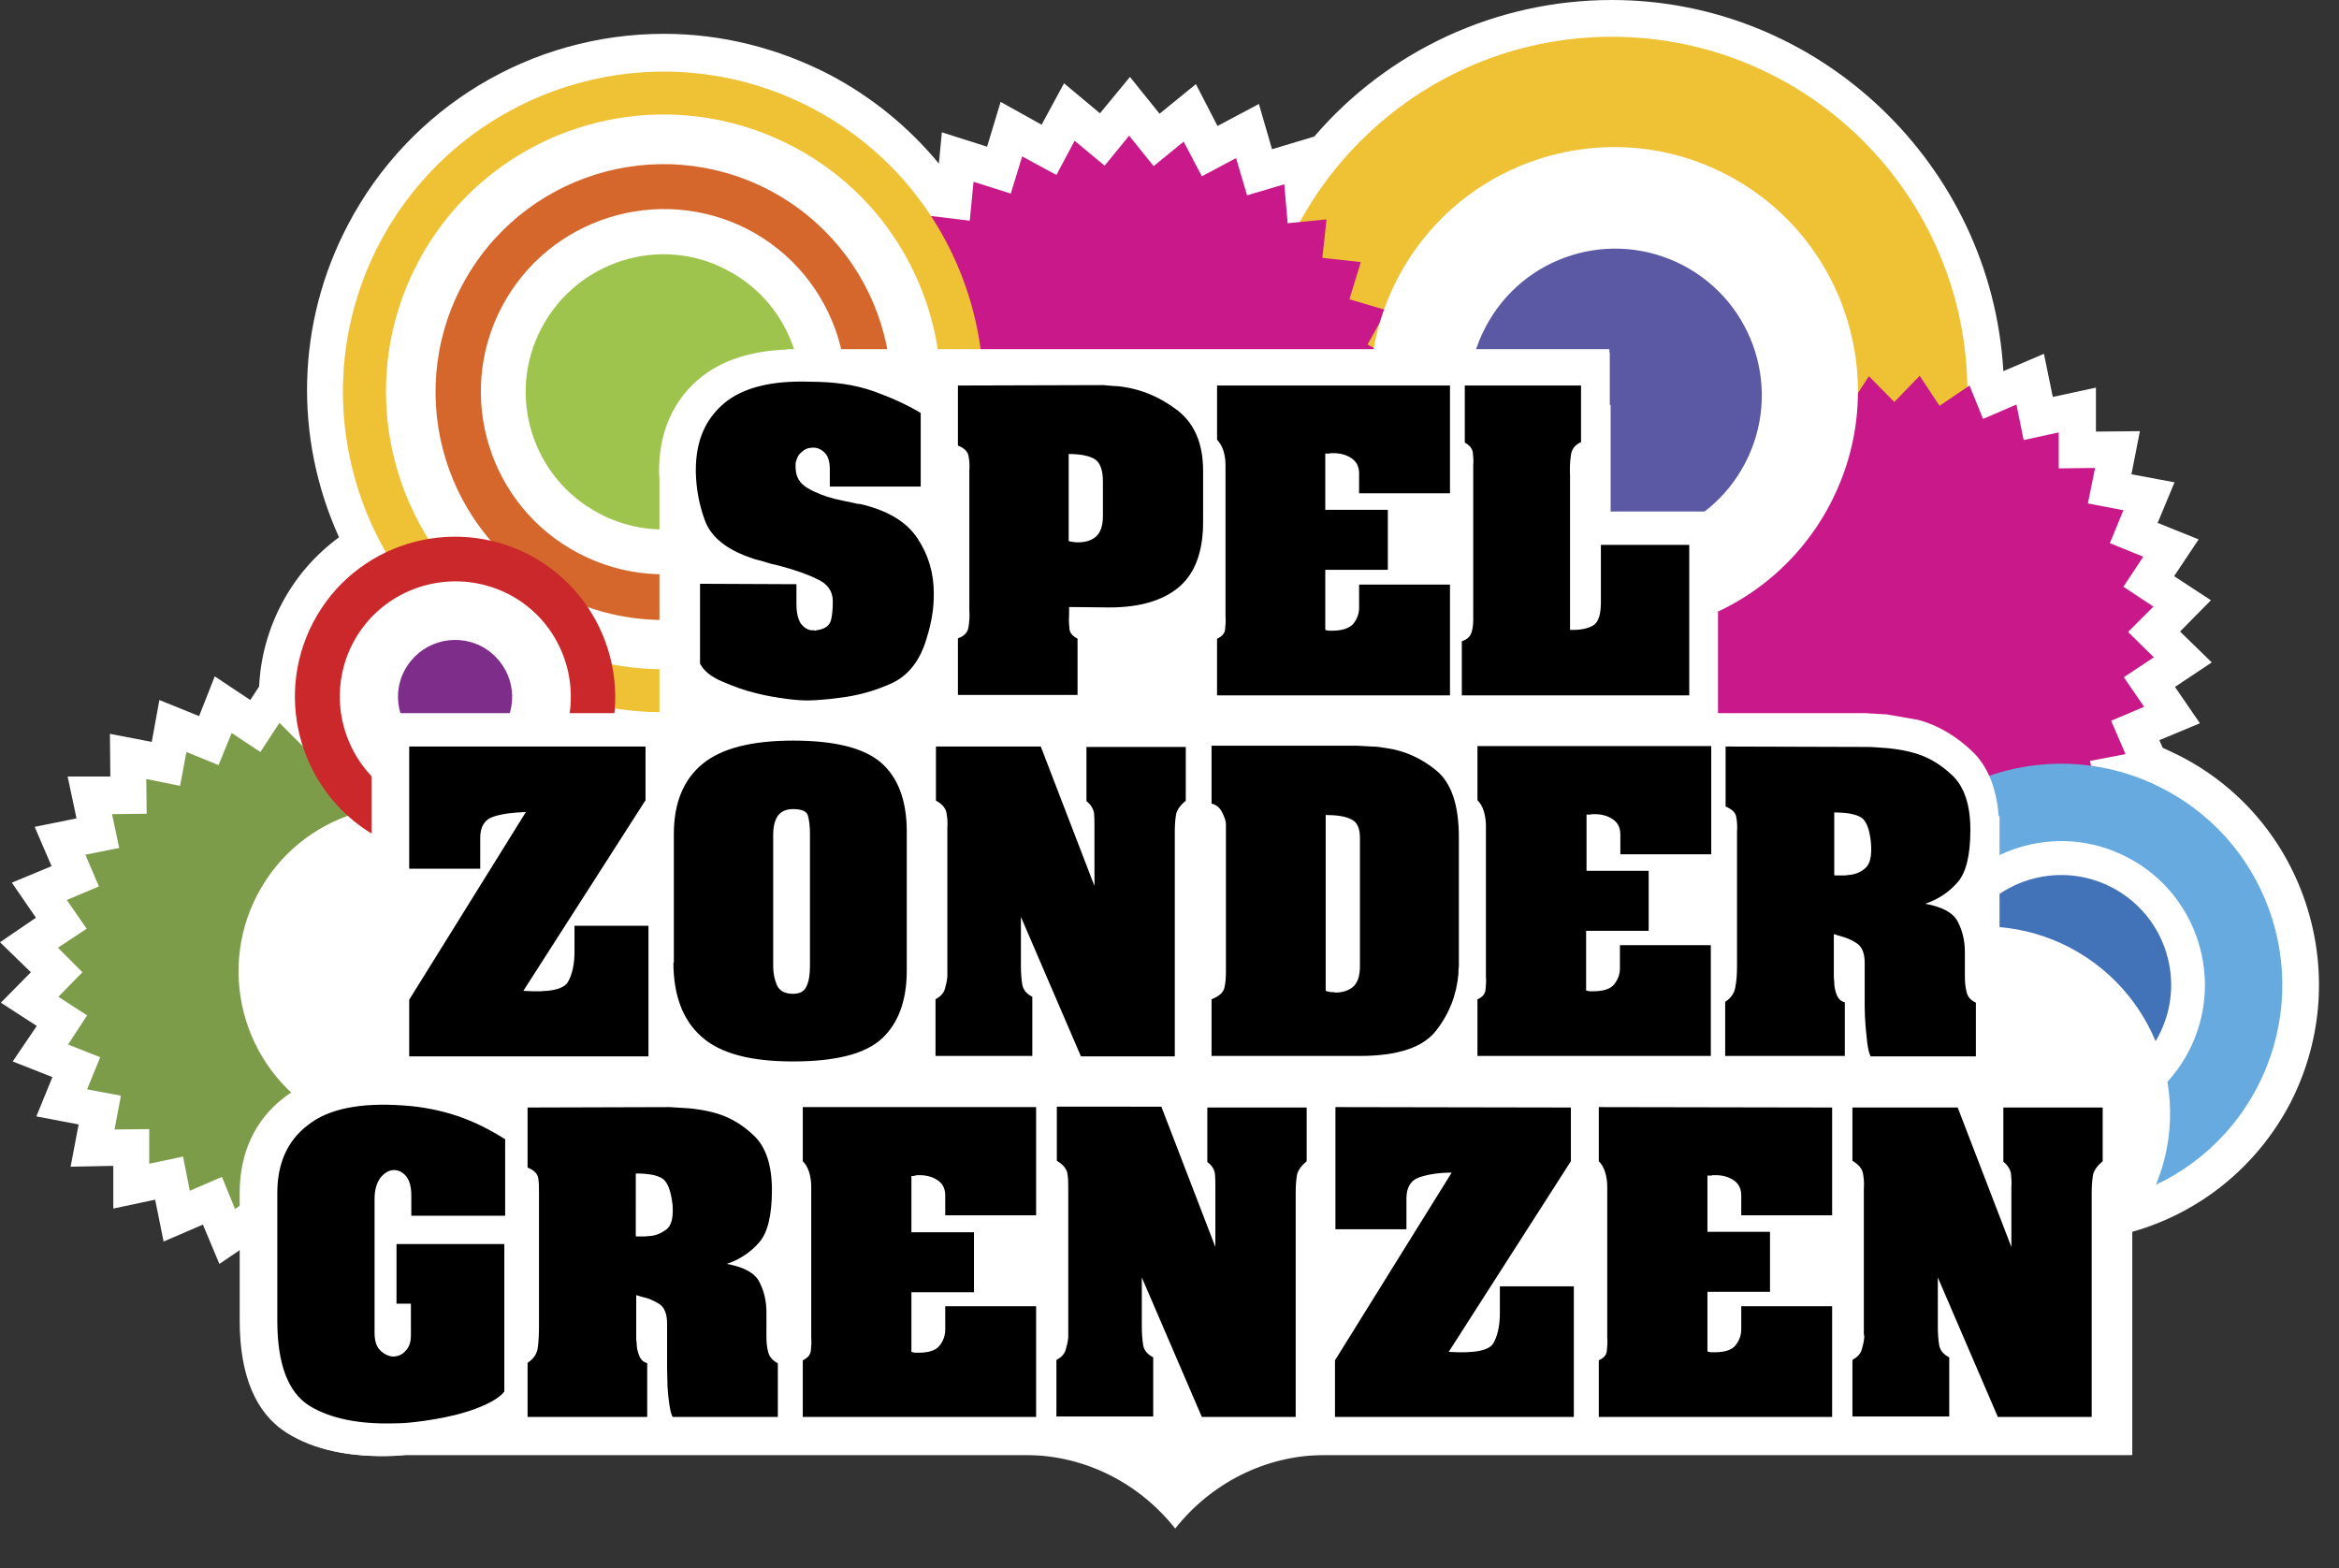 <?xml version="1.0" encoding="utf-8"?>
<!-- Generator: Adobe Illustrator 19.0.0, SVG Export Plug-In . SVG Version: 6.00 Build 0)  -->
<svg version="1.1" id="Laag_1" xmlns="http://www.w3.org/2000/svg" xmlns:xlink="http://www.w3.org/1999/xlink" x="0px" y="0px"
	 viewBox="0 0 553.3 371" style="enable-background:new 0 0 553.3 371;" xml:space="preserve">
<rect x="0" y="0" width="553.3" height="371" fill="#333333" stroke="none"/>
<style type="text/css">
	.st0{fill:#FFFFFF;}
	.st1{fill:#EFC134;}
	.st2{fill-rule:evenodd;clip-rule:evenodd;fill:#C81889;}
	.st3{fill-rule:evenodd;clip-rule:evenodd;fill:#FFFFFF;}
	.st4{fill-rule:evenodd;clip-rule:evenodd;fill:#5B59A3;}
	.st5{fill-rule:evenodd;clip-rule:evenodd;fill:#66AAE0;}
	.st6{fill-rule:evenodd;clip-rule:evenodd;fill:#4272B7;}
	.st7{fill-rule:evenodd;clip-rule:evenodd;fill:#7D9C49;}
	.st8{fill-rule:evenodd;clip-rule:evenodd;fill:#EFC134;}
	.st9{fill-rule:evenodd;clip-rule:evenodd;fill:#D5672D;}
	.st10{fill-rule:evenodd;clip-rule:evenodd;fill:#9FC44E;}
	.st11{fill-rule:evenodd;clip-rule:evenodd;fill:#CB282B;}
	.st12{fill-rule:evenodd;clip-rule:evenodd;fill:#7E2E8A;}
</style>
<g>
	<path class="st0" d="M545.8,214.8c-4.8-15.5-15.4-28.3-29.8-35.8c-1.4-0.7-2.9-1.4-4.4-2.1l-0.8-1.8l9.6-4l-5.9-8.6l8.7-5.8
		l-7.5-7.3l7.3-7.4l-8.7-5.7l5.8-8.7l-9.7-3.9l4-9.6l-10.2-1.9l2-10.2l-10.4,0.1l0-10.4l-10.2,2.2l-2.1-10.2l-9.6,4.1
		C471.1,39,430.4,0,381.3,0c-27.4,0-53,12-70.4,32.3l-10,3l-3.1-10.7l-9.8,5.2l-5.1-9.9l-8.6,7l-7-8.7l-7.1,8.6l-8.5-7.1l-5.3,9.8
		l-9.7-5.4l-3.2,10.6l-10.7-3.4l-0.7,7.4c-7.1-8.6-15.9-15.8-25.8-21c-12.1-6.3-25.6-9.7-39.2-9.7c-31.5,0-60.2,17.3-74.8,45.2
		c-12.2,23.2-12.8,50.3-2.1,73.9c-5.7,4.2-10.3,9.5-13.6,15.8c-3.2,6.1-5,12.8-5.3,19.5l-2.1,3.2l-8.4-5.6l-3.7,9.4l-9.4-3.8
		l-1.8,9.9l-9.9-1.9l0.1,10.1l-10.1,0l2.1,9.9l-9.9,2l4,9.3l-9.4,3.9l5.7,8.3L0,222.9l7.3,7.1l-7.1,7.2l8.5,5.5L3,251.1l9.4,3.7
		l-3.8,9.3l10,1.9l-1.9,10l10.1-0.2l0,10.1l9.9-2.1l2,9.9l9.3-4l3.9,9.3l5-3.4v16.8c0,13,3.8,21.9,11.2,26.6
		c6.4,4,14.9,5.8,25.2,5.4v0c0,0,1.4-0.1,2.8-0.2h146.4c14.4,0,27.2,6.9,35.5,17.4c8.3-10.5,21.1-17.4,35.5-17.4h0h190.9v-52.8
		c15.9-4.5,29.4-15.3,37.3-30.3C549.1,246.8,550.6,230.3,545.8,214.8"/>
	<path class="st1" d="M465.4,92.8c0,46.5-37.7,84.1-84.1,84.1c-46.5,0-84.1-37.7-84.1-84.1c0-46.4,37.7-84.1,84.1-84.1
		C427.7,8.7,465.4,46.4,465.4,92.8"/>
	<polygon class="st2" points="220.2,51.1 221.1,60.3 211.9,61.1 214.6,69.9 205.7,72.5 210,80.6 201.9,84.9 207.7,92 200.5,97.8 
		207.6,103.6 201.7,110.7 209.8,115.1 205.3,123.1 214.1,125.8 211.3,134.6 220.5,135.5 219.5,144.7 228.7,143.8 229.5,153 
		238.3,150.4 240.9,159.2 249,154.9 253.2,163.1 260.4,157.2 266.1,164.5 272,157.3 279.1,163.3 283.4,155.2 291.5,159.6 
		294.2,150.8 303,153.6 303.9,144.4 313.1,145.4 312.2,136.3 321.4,135.5 318.7,126.6 327.6,124.1 323.2,115.9 331.4,111.7 
		325.6,104.5 332.8,98.8 325.7,92.9 331.6,85.9 323.5,81.5 328,73.4 319.2,70.8 321.9,62 312.8,61 313.8,51.9 304.6,52.8 
		303.8,43.6 295,46.2 292.4,37.4 284.3,41.7 280,33.5 272.9,39.3 267.1,32.1 261.3,39.2 254.2,33.3 249.9,41.4 241.8,37 239.1,45.8 
		230.3,43 229.4,52.2 	"/>
	<polygon class="st2" points="394.3,121.5 397.7,129.3 389.8,132.6 394.7,139.6 387.6,144.4 393.7,150.3 387.7,156.4 394.8,161 
		390.1,168.1 398,171.3 394.8,179.2 403.2,180.8 401.5,189.1 410.1,189 410.1,197.5 418.4,195.8 420.1,204.1 427.9,200.8 
		431.2,208.6 438.3,203.8 443,210.9 449,204.8 455,210.8 459.7,203.6 466.8,208.4 469.9,200.4 477.8,203.7 479.4,195.3 487.7,196.9 
		487.6,188.4 496.2,188.4 494.4,180 502.8,178.4 499.4,170.5 507.2,167.2 502.4,160.2 509.5,155.5 503.4,149.5 509.4,143.5 
		502.3,138.8 507,131.7 499.1,128.5 502.3,120.7 493.9,119.1 495.6,110.7 487,110.8 487,102.3 478.7,104.1 477,95.7 469.1,99.1 
		465.9,91.2 458.8,96 454.1,88.9 448.1,95.1 442.1,89 437.4,96.2 430.3,91.5 427.2,99.4 419.3,96.1 417.7,104.5 409.4,102.9 
		409.5,111.4 400.9,111.4 402.7,119.8 	"/>
	<path class="st3" d="M330.7,65.7c-14.8,28.2-3.9,63.1,24.3,77.9c28.2,14.8,63.1,3.9,77.9-24.3c14.8-28.2,3.9-63.1-24.3-77.9
		C380.4,26.6,345.5,37.5,330.7,65.7"/>
	<path class="st4" d="M351.4,77.4c-8.9,16.9-2.3,37.9,14.6,46.8c16.9,8.9,37.9,2.4,46.8-14.6c8.9-17,2.3-37.9-14.6-46.8
		C381.2,53.9,360.3,60.4,351.4,77.4"/>
	<path class="st5" d="M441.3,208.7c-13.4,25.6-3.6,57.2,22,70.6c25.6,13.4,57.2,3.6,70.6-22c13.4-25.6,3.6-57.2-22-70.6
		C486.3,173.2,454.7,183.1,441.3,208.7"/>
	<path class="st3" d="M457.5,217.2c-8.7,16.6-2.3,37.2,14.3,45.9c16.6,8.7,37.2,2.3,45.9-14.3c8.7-16.6,2.3-37.2-14.3-45.9
		C486.8,194.1,466.2,200.6,457.5,217.2"/>
	<path class="st6" d="M464.6,220.9c-6.7,12.7-1.8,28.4,10.9,35.1c12.7,6.7,28.4,1.8,35.1-10.9c6.7-12.7,1.8-28.4-10.9-35.1
		C487,203.3,471.2,208.2,464.6,220.9"/>
	<polygon class="st7" points="20.2,202.2 23.4,209.7 15.8,212.9 20.5,219.7 13.7,224.2 19.5,230 13.8,235.8 20.6,240.2 16.1,247.1 
		23.7,250.1 20.6,257.7 28.6,259.2 27.1,267.2 35.3,267.1 35.3,275.3 43.3,273.6 44.9,281.7 52.5,278.4 55.6,286 62.4,281.4 
		67,288.2 72.7,282.3 78.5,288.1 83,281.2 89.8,285.7 92.8,278.1 100.4,281.2 101.9,273.2 110,274.8 109.9,266.6 118.1,266.5 
		116.4,258.5 124.4,256.9 121.2,249.4 128.7,246.2 124.1,239.4 130.9,234.9 125,229.2 130.8,223.3 123.9,218.9 128.5,212 120.9,209 
		124,201.4 115.9,199.9 117.5,191.9 109.3,192 109.3,183.8 101.3,185.5 99.6,177.4 92.1,180.7 88.9,173.1 82.2,177.7 77.6,171 
		71.9,176.8 66.1,171 61.6,177.9 54.8,173.4 51.7,181 44.1,177.9 42.6,185.9 34.6,184.3 34.7,192.5 26.5,192.6 28.2,200.6 	"/>
	<path class="st8" d="M89.8,57.5c-19.4,37-5.2,82.9,31.9,102.3c37.1,19.4,82.9,5.2,102.3-31.9c19.4-37.1,5.1-82.9-31.9-102.3
		C155.1,6.2,109.3,20.5,89.8,57.5"/>
	<path class="st3" d="M98.8,62.2C82,94.3,94.4,134,126.5,150.8c32.1,16.8,71.8,4.5,88.6-27.6c16.8-32.1,4.5-71.8-27.6-88.6
		C155.3,17.8,115.7,30.1,98.8,62.2"/>
	<path class="st9" d="M109.2,67.7c-13.8,26.4-3.7,58.9,22.7,72.8c26.4,13.8,59,3.7,72.8-22.7c13.8-26.4,3.7-58.9-22.7-72.8
		C155.6,31.2,123.1,41.3,109.2,67.7"/>
	<path class="st3" d="M118.7,72.6c-11.1,21.1-2.9,47.3,18.2,58.3c21.1,11.1,47.3,2.9,58.3-18.2c11.1-21.1,3-47.3-18.2-58.4
		C155.9,43.4,129.8,51.5,118.7,72.6"/>
	<path class="st10" d="M128.1,77.6c-8.4,15.9-2.2,35.6,13.7,43.9c15.9,8.4,35.6,2.2,43.9-13.7c8.4-15.9,2.2-35.6-13.7-43.9
		C156.2,55.5,136.5,61.7,128.1,77.6"/>
	<path class="st3" d="M60.9,211.6c-10,19.1-2.7,42.8,16.5,52.9c19.1,10,42.8,2.7,52.9-16.5c10.1-19.1,2.7-42.8-16.5-52.8
		C94.7,185.1,71,192.4,60.9,211.6"/>
	<path class="st3" d="M430.1,242.8c-11.4,21.6-3,48.3,18.6,59.7c21.6,11.3,48.3,3,59.6-18.6c11.3-21.6,3-48.3-18.6-59.7
		C468.1,212.9,441.4,221.2,430.1,242.8"/>
	<path class="st11" d="M74.1,147.2c-9.7,18.5-2.6,41.4,15.9,51.2c18.5,9.7,41.4,2.6,51.2-15.9c9.7-18.5,2.6-41.4-15.9-51.2
		C106.7,121.6,83.8,128.7,74.1,147.2"/>
	<path class="st3" d="M83.5,152.1c-7,13.4-1.8,29.9,11.5,36.9c13.3,7,29.9,1.9,36.9-11.5c7-13.3,1.9-29.9-11.5-36.9
		C107,133.7,90.5,138.8,83.5,152.1"/>
	<path class="st12" d="M95.7,158.6c-3.5,6.6-0.9,14.7,5.7,18.2c6.6,3.5,14.7,0.9,18.2-5.7c3.5-6.6,0.9-14.7-5.7-18.2
		C107.3,149.5,99.2,152,95.7,158.6"/>
	<path class="st0" d="M473,254.1v-57.8c0-0.1,0-0.1,0-0.2c0,0,0-0.1,0-0.1v-2.9h-0.2c-0.5-6.5-2.5-11.8-6.3-15.4
		c-3.8-3.6-8-6.1-12.7-7.4l-7.5-1.3c0,0-5.1-0.3-5.1-0.3l-29.6,0l-5.2,0l0-47.7c0,0-18.3,0-25.4,0V95.8h-0.2V83.4l-0.1,0l0-0.8
		H186.1v0.1c-8.6,0.3-15.6,2.6-20.7,6.9c-6.2,5.2-9.5,12.7-9.5,21.8l0,0.5c0,0.5,0.1,1,0.1,1.5l0,55.3H87.9v44.6c0,0,0,0,0.1,0
		l0,20.7c-0.1,0.1-0.1,0.2-0.1,0.2l0,19.2c-8.8,0.3-15.7,2.3-20.9,6.4c-6.7,5.2-10.3,13-10.3,22.3l0,30.3c0,13,3.8,22,11.2,26.6
		c6.4,4,14.9,5.8,25.2,5.4v0c0,0,1.4-0.1,2.8-0.2h408.3v-90.2H473z"/>
	<path d="M188.4,138.2v4.7c0,2.1,0.4,3.7,1.1,4.7c0.8,1,1.8,1.6,3,1.5c0.2,0.1,0.5,0.1,0.6,0c0.2,0,0.4-0.1,0.6-0.1
		c1.6-0.3,2.6-1.1,2.9-2.4c0.3-1.2,0.4-2.7,0.4-4.4c0-2.3-1.2-4.1-3.7-5.2c-2.4-1.2-5.1-2.1-8-2.9c-0.6-0.2-1.2-0.3-1.9-0.5
		c-0.6-0.1-1.3-0.3-1.9-0.5c-1-0.3-2-0.6-2.9-0.8c-0.9-0.3-1.7-0.6-2.5-0.9c-5-2-8.1-4.8-9.4-8.4c-1.3-3.6-2-7.3-2.1-11.3
		c0-0.1,0-0.2,0-0.3c0-0.1,0-0.2,0-0.2c0-6.8,2.2-12,6.7-15.8c4.4-3.7,11.2-5.4,20.2-5.1c5.8,0,10.7,0.7,15,2.2
		c4.2,1.5,8,3.2,11.3,5.2v17.4h-21.5v-4c0-1.9-0.4-3.2-1.2-4c-0.8-0.8-1.7-1.2-2.7-1.2c-0.1,0-0.1,0-0.1,0c0,0-0.1,0-0.1,0
		c-0.9,0-1.8,0.3-2.5,1c-0.8,0.6-1.2,1.4-1.4,2.3c-0.1,0.2-0.1,0.4-0.1,0.6c0,0.2,0,0.4,0,0.7c0,2.3,1,3.9,2.9,5
		c1.9,1.1,4,1.9,6.3,2.5c0.9,0.2,1.8,0.4,2.7,0.6c0.9,0.2,1.7,0.3,2.4,0.5c0.2,0.1,0.4,0.1,0.7,0.1c0.2,0,0.4,0.1,0.6,0.1
		c6.2,1.5,10.6,4.1,13.2,8c2.6,3.9,3.9,8.2,3.9,13.1c0,1.7-0.1,3.4-0.4,5.2c-0.3,1.8-0.7,3.5-1.3,5.4c-1.5,5.2-4.3,8.8-8.2,10.6
		c-3.9,1.8-8.2,3-12.6,3.5c-1.3,0.2-2.5,0.3-3.7,0.4c-1.2,0.1-2.4,0.2-3.6,0.2c-1.3,0-3-0.1-5.2-0.4c-2.3-0.3-4.6-0.7-7-1.3
		c-2.9-0.7-5.6-1.7-8.1-2.8c-2.6-1.1-4.3-2.5-5.2-4.2v-18.9L188.4,138.2z"/>
	<path d="M252.8,107.4c3,0,5.1,0.5,6.3,1.3c1.2,0.9,1.8,2.6,1.8,5.2v8.2c0,2.3-0.6,3.9-1.6,4.8c-1.1,1-2.6,1.4-4.4,1.4
		c-0.3,0-0.6,0-1-0.1c-0.3,0-0.7-0.1-1.1-0.2L252.8,107.4L252.8,107.4z M226.6,91.2l0,14.2c1.5,0.6,2.3,1.4,2.5,2.4
		c0.2,1,0.3,2.2,0.2,3.6c0,0.2,0,0.5,0,0.7c0,0.3,0,0.5,0,0.7V143c0,0.1,0,0.1,0,0.2c0,0.1,0,0.1,0,0.2c0,0.2,0,0.3,0,0.5
		s0,0.3,0,0.5c0.1,1.4,0,2.7-0.2,4c-0.2,1.2-1,2.1-2.5,2.6v13.4l28.3,0l0-13.3c-1.1-0.6-1.8-1.3-1.9-2.2c-0.1-0.9-0.2-2.1-0.1-3.5
		c0-0.2,0-0.5,0-0.8c0-0.3,0-0.6,0-1l9.5,0.1c7.4,0,12.9-1.7,16.7-5c3.7-3.3,5.5-8.4,5.5-15.2v-12.1c0-6.4-2-11.1-5.9-14.2
		c-4-3.1-8.3-5-13.1-5.7c-0.7-0.1-1.5-0.2-2.3-0.2c-0.8-0.1-1.5-0.1-2.3-0.2L226.6,91.2z"/>
	<path d="M343,91.2l0,25.5h-21.5l0-4.7c0-1.6-0.6-2.8-1.8-3.6c-1.2-0.8-2.6-1.2-4.3-1.2c-0.2,0-0.3,0-0.5,0c-0.2,0-0.3,0-0.4,0.1
		c-0.2,0-0.3,0-0.5,0c-0.2,0-0.3,0-0.5,0v13.3h14.8l0,14.2l-14.8,0V149c0.3,0.1,0.6,0.2,0.9,0.2c0.3,0,0.6,0,0.8,0
		c2.3,0,4-0.6,4.9-1.6c0.9-1.1,1.4-2.4,1.4-3.8l0-5.5l21.5,0v26.2l-55.1,0v-13.4c1.1-0.5,1.8-1.2,1.9-2.2c0.1-1,0.2-2,0.1-3.1
		c0-0.2,0-0.3,0-0.5c0-0.1,0-0.3,0-0.5c0-0.1,0-0.1,0-0.2c0-0.1,0-0.2,0-0.2l0-34.4c0-1.3-0.2-2.4-0.5-3.4c-0.3-1-0.9-1.9-1.5-2.6
		l0-12.8H343z"/>
	<path d="M374,91.2l0,13.4c-1.4,0.6-2.2,1.6-2.4,3.1c-0.2,1.4-0.3,3-0.2,4.7c0,0.3,0,0.6,0,0.8c0,0.3,0,0.6,0,0.9V149
		c2.3,0.1,4.2-0.3,5.4-1c1.3-0.7,1.9-2.6,1.9-5.6v-13.5h20.9v35.6h-53.8l0-12.8c1.2-0.4,2-1.1,2.3-2.1c0.3-1,0.4-1.9,0.4-3
		c0-0.2,0-0.3,0-0.5c0-0.2,0-0.3,0-0.5c0-0.2,0-0.4,0-0.6c0-0.2,0-0.4,0-0.6v-33c0-0.2,0-0.4,0-0.6c0-0.2,0-0.5,0-0.7
		c0.1-1.1,0-2.1-0.1-3.1c-0.2-1-0.8-1.7-1.9-2.3l0-13.5H374z"/>
	<path d="M152.7,176.6l0,12.7l-28.9,45.1c6.1,0.4,9.6-0.3,10.6-2.2c1-1.8,1.5-4.2,1.5-7c0-0.1,0-0.2,0-0.4c0-0.1,0-0.3,0-0.5V219
		l17.5,0v30.9H96.8l0-13.4l27.6-44.4c-3,0.1-5.6,0.4-7.7,1.1c-2.1,0.7-3.1,2.4-3.1,5l0,7.3l-16.8,0l0-28.9H152.7z"/>
	<path d="M191.6,228.4c0,2-0.2,3.6-0.8,4.9c-0.5,1.2-1.6,1.8-3.2,1.8c-1.9,0-3.2-0.7-3.8-2c-0.6-1.4-0.9-2.9-0.9-4.5
		c0,0,0-0.1,0-0.1c0,0,0-0.1,0-0.2v-30.8c0-2,0.4-3.5,1.1-4.5c0.7-1,1.9-1.6,3.6-1.6c2,0,3.2,0.5,3.5,1.5c0.3,1,0.5,2.5,0.5,4.4
		V228.4L191.6,228.4z M159.3,227.7c0,7.7,2.2,13.6,6.6,17.5c4.4,4,11.6,5.9,21.7,5.9c10.1,0,17.1-1.8,21-5.4c3.9-3.6,5.9-9,5.9-16.1
		l0-32.9c0-7.4-2.1-12.8-6.1-16.3c-4.1-3.5-11-5.2-20.8-5.2c-9.7,0-16.9,1.8-21.4,5.5c-4.5,3.7-6.8,9.2-6.8,16.6V227.7L159.3,227.7z
		"/>
	<path d="M246.2,176.6l12.7,33v-12.8c0-0.2,0-0.4,0-0.6c0-0.2,0-0.4,0-0.7c0-1.2,0-2.2-0.1-3.2c-0.2-1-0.8-2-1.8-2.8v-12.8h23.5
		l0,12.7c-1.3,1.1-2.1,2.2-2.3,3.3c-0.2,1.1-0.3,2.5-0.3,4.2v53h-22.2l-14.2-33v11.4c0,1.7,0.1,3.2,0.3,4.5c0.2,1.3,1,2.3,2.4,3v14
		l-22.9,0l0-13.4c1.1-0.6,1.9-1.4,2.2-2.4c0.3-1,0.5-1.9,0.6-2.9c0-0.3,0-0.5,0-0.8c0-0.3,0-0.5,0-0.7s0-0.5,0-0.6
		c0-0.2,0-0.4,0-0.6l0-31c0-0.2,0-0.4,0-0.7c0-0.2,0-0.5,0-0.7c0.1-1.4,0-2.6-0.2-3.7c-0.2-1.1-1-2.1-2.5-2.9v-12.8L246.2,176.6z"/>
	<path d="M313.5,192.8c2.7,0,4.7,0.3,6.1,1c1.4,0.6,2.1,2.1,2.1,4.4v30.3c0,2.5-0.6,4.1-1.7,5c-1.1,0.9-2.5,1.3-4.1,1.3
		c-0.1,0-0.3,0-0.4-0.1c-0.2,0-0.3,0-0.4,0c-0.2,0-0.5,0-0.7-0.1c-0.2,0-0.5-0.1-0.8-0.2V192.8L313.5,192.8z M286.6,176.6l0,13.5
		c0.9,0.2,1.6,0.7,2.1,1.4c0.5,0.7,0.8,1.5,1.1,2.3c0.1,0.4,0.2,0.8,0.2,1.2c0,0.4,0,0.8,0,1v33.7c0,1.7-0.1,3-0.4,4.1
		c-0.3,1.1-1.3,1.9-3,2.6v13.4h35c9,0,15.1-2,18.2-6.1c3.1-4,4.8-8.5,5.2-13.4c0-0.6,0-1.1,0.1-1.7c0-0.5,0-1.1,0-1.8l0-28.8
		c0-7.6-1.8-12.8-5.3-15.7c-3.5-2.9-7.5-4.7-11.7-5.3c-1.2-0.2-2.4-0.4-3.6-0.4c-1.2-0.1-2.4-0.1-3.5-0.2H286.6z"/>
	<path d="M404.8,176.6v25.5h-21.5v-4.7c0-1.6-0.6-2.8-1.8-3.6c-1.2-0.8-2.6-1.2-4.3-1.2c-0.2,0-0.4,0-0.5,0c-0.2,0-0.3,0-0.4,0.1
		c-0.2,0-0.3,0-0.5,0c-0.2,0-0.3,0-0.5,0l0,13.3H390l0,14.2h-14.8l0,14.1c0.3,0.1,0.6,0.2,0.9,0.2c0.3,0,0.6,0,0.8,0
		c2.3,0,4-0.5,4.9-1.6c0.9-1.1,1.4-2.4,1.4-3.8v-5.5h21.5v26.2l-55.2,0v-13.4c1.2-0.5,1.8-1.3,1.9-2.2c0.1-1,0.2-2,0.1-3.1
		c0-0.2,0-0.3,0-0.5c0-0.1,0-0.3,0-0.5c0-0.1,0-0.1,0-0.2c0-0.1,0-0.2,0-0.2v-34.4c0-1.2-0.2-2.4-0.5-3.4c-0.3-1-0.8-1.9-1.5-2.6
		v-12.8H404.8z"/>
	<path d="M433.9,192.2c3,0,5.1,0.4,6.4,1.2c1.2,0.8,2,2.8,2.3,6.2c0.2,2.9-0.2,4.8-1.4,5.8c-1.1,1-2.5,1.5-4,1.6
		c-0.5,0.1-0.9,0.1-1.3,0.1c-0.4,0-0.8,0-1.2,0c-0.1,0-0.2,0-0.4,0c-0.2,0-0.3,0-0.4-0.1V192.2L433.9,192.2z M408.2,176.6l0,14.2
		c1.5,0.6,2.3,1.4,2.5,2.4c0.2,1,0.3,2.2,0.2,3.6c0,0.2,0,0.4,0,0.7c0,0.3,0,0.5,0,0.6v30.3c0,2-0.1,3.7-0.4,5.1
		c-0.2,1.4-1,2.6-2.4,3.5v12.8l28.3,0l0-12.7c-0.9-0.2-1.5-0.8-1.9-1.7c-0.4-1-0.6-2-0.6-3c0-0.4-0.1-0.9-0.1-1.3c0-0.4,0-0.9,0-1.3
		V221c0.2,0,0.5,0.1,0.7,0.2c0.2,0.1,0.5,0.1,0.7,0.2c1.5,0.4,2.8,0.9,4.1,1.8c1.2,0.8,1.8,2.4,1.8,4.6v6.8c0,0.9,0,2.1,0,3.6
		c0,1.5,0.1,3,0.2,4.5c0.1,1.4,0.3,2.7,0.4,4c0.2,1.3,0.4,2.4,0.8,3.2l24.9,0l0-12.7c-1.3-0.6-2-1.5-2.2-2.6
		c-0.3-1.1-0.4-2.3-0.4-3.6c0-0.1,0-0.1,0-0.2c0-0.1,0-0.2,0-0.3v-5.3c0-2.7-0.6-5.1-1.7-7.2c-1.1-2.1-3.7-3.5-7.7-4.2
		c3-1,5.6-2.7,7.6-5c2.1-2.3,3.1-6.5,3.1-12.5c0-5.8-1.4-10.1-4.2-12.8c-2.8-2.7-5.9-4.5-9.2-5.4c-2.1-0.6-4.1-0.9-6-1.1
		c-1.9-0.1-3.5-0.3-4.8-0.3L408.2,176.6z"/>
	<path d="M65.6,312.4v-30.2c0-7,2.4-12.4,7.3-16.1c4.8-3.8,12.3-5.3,22.4-4.6c4.7,0.3,9,1.2,12.9,2.5c3.9,1.3,7.6,3.2,11.3,5.5
		l0,18.1H97.3l0-4.7c0-2.1-0.4-3.6-1.2-4.6c-0.8-1-1.8-1.5-2.9-1.5c-0.1,0-0.1,0-0.1,0c0,0-0.1,0-0.1,0c-1.1,0.1-2.1,0.7-3,1.8
		c-0.9,1.2-1.4,2.9-1.4,5.1v31.5c0,1.9,0.4,3.3,1.3,4.2c0.9,0.9,1.9,1.4,2.9,1.5c0.1,0,0.1,0,0.1,0c0,0,0.1,0,0.1,0
		c1.1,0,2.1-0.4,2.9-1.3c0.9-0.9,1.3-2.1,1.3-3.7v-7.5h-3.4l0-14.1l25.5,0v34.9c-1.1,1.4-3.3,2.7-6.4,3.9c-3.1,1.2-6.4,2-9.9,2.6
		c-1.6,0.3-3.2,0.5-4.8,0.7c-1.6,0.2-3,0.3-4.4,0.3c-8.8,0.3-15.7-1.1-20.7-4.2C68.1,329.3,65.6,322.6,65.6,312.4L65.6,312.4z"/>
	<path d="M150.4,277.6c3,0,5.1,0.4,6.3,1.2c1.2,0.8,2,2.8,2.4,6.2c0.2,2.9-0.2,4.8-1.4,5.8c-1.2,0.9-2.5,1.5-4,1.6
		c-0.4,0-0.9,0.1-1.3,0.1c-0.4,0-0.9,0-1.2,0c-0.1,0-0.3,0-0.4,0c-0.2,0-0.3,0-0.4-0.1L150.4,277.6L150.4,277.6z M124.8,262v14.2
		c1.5,0.6,2.3,1.4,2.5,2.4c0.2,1,0.2,2.2,0.2,3.6c0,0.2,0,0.5,0,0.7c0,0.3,0,0.5,0,0.6v30.3c0,2-0.1,3.7-0.3,5.1
		c-0.2,1.4-1,2.6-2.4,3.5l0,12.8l28.3,0v-12.7c-0.9-0.3-1.5-0.8-1.9-1.8c-0.4-1-0.6-2-0.6-3c-0.1-0.5-0.1-0.9-0.1-1.3
		c0-0.4,0-0.9,0-1.3v-8.7c0.2,0,0.5,0.1,0.7,0.2c0.3,0.1,0.5,0.1,0.7,0.2c1.5,0.3,2.8,0.9,4.1,1.7c1.2,0.8,1.8,2.4,1.8,4.6v6.8
		c0,0.9,0,2.1,0,3.6c0,1.5,0.1,3,0.1,4.5c0.1,1.4,0.2,2.7,0.4,4c0.2,1.3,0.4,2.4,0.8,3.2l24.9,0l0-12.7c-1.2-0.6-2-1.5-2.3-2.7
		c-0.3-1.1-0.4-2.3-0.4-3.6c0,0,0-0.1,0-0.2c0-0.1,0-0.2,0-0.3v-5.3c0-2.7-0.6-5.1-1.7-7.2c-1.1-2.1-3.7-3.5-7.7-4.2
		c3-1,5.6-2.7,7.6-5c2.1-2.3,3.1-6.5,3.1-12.5c0-5.8-1.4-10.1-4.2-12.8c-2.8-2.7-5.9-4.5-9.2-5.4c-2.1-0.6-4.1-0.9-6-1.1
		c-1.9-0.1-3.5-0.2-4.8-0.3L124.8,262z"/>
	<path d="M245.1,262v25.5l-21.5,0v-4.7c0-1.6-0.6-2.8-1.8-3.6c-1.2-0.8-2.6-1.2-4.3-1.2c-0.2,0-0.3,0-0.5,0c-0.2,0-0.3,0-0.4,0.1
		c-0.2,0-0.3,0-0.5,0.1c-0.2,0-0.3,0-0.5,0l0,13.3l14.8,0v14.2l-14.8,0l0,14.1c0.3,0.1,0.6,0.2,0.9,0.2c0.3,0,0.6,0,0.8,0
		c2.3,0,4-0.5,4.9-1.6c0.9-1.1,1.4-2.4,1.4-3.9v-5.5l21.5,0v26.2l-55.2,0v-13.4c1.1-0.5,1.8-1.3,1.9-2.2c0.1-1,0.2-2,0.1-3.1
		c0-0.2,0-0.3,0-0.5c0-0.2,0-0.3,0-0.5c0-0.1,0-0.1,0-0.2c0-0.1,0-0.2,0-0.2v-34.4c0-1.3-0.2-2.4-0.5-3.4c-0.3-1-0.8-1.9-1.5-2.6
		l0-12.8H245.1z"/>
	<path d="M274.8,262l12.7,33l0-12.8c0-0.2,0-0.4,0-0.6c0-0.2,0-0.5,0-0.7c0-1.1,0-2.2-0.1-3.2c-0.1-1-0.7-2-1.8-2.8V262l23.5,0
		l0,12.7c-1.3,1.1-2.1,2.2-2.3,3.3c-0.2,1.2-0.3,2.6-0.3,4.2v53l-22.2,0l-14.2-33v11.4c0,1.7,0.1,3.2,0.3,4.5c0.2,1.3,1,2.3,2.4,3
		v14h-22.9l0-13.4c1.2-0.6,1.9-1.4,2.2-2.4c0.3-1,0.5-1.9,0.6-2.9c0-0.3,0-0.5,0-0.8c0-0.3,0-0.5,0-0.7c0-0.2,0-0.4,0-0.6
		c0-0.2,0-0.4,0-0.6v-31c0-0.2,0-0.4,0-0.7c0-0.3,0-0.5,0-0.7c0-1.4,0-2.6-0.2-3.7c-0.2-1.1-1-2.1-2.5-3l0-12.8H274.8z"/>
	<path d="M371.6,262l0,12.7l-28.9,45.1c6.1,0.4,9.6-0.3,10.6-2.1c1-1.8,1.5-4.2,1.5-7c0-0.1,0-0.2,0-0.4c0-0.1,0-0.3,0-0.5l0-5.5
		l17.5,0l0,30.9l-56.5,0l0-13.4l27.6-44.4c-3,0-5.6,0.4-7.6,1.1c-2.1,0.7-3.1,2.4-3.1,5l0,7.3h-16.8l0-28.9L371.6,262z"/>
	<path d="M433.4,262l0,25.5l-21.5,0l0-4.7c0-1.6-0.6-2.8-1.8-3.6c-1.2-0.8-2.6-1.2-4.3-1.2c-0.2,0-0.3,0-0.5,0c-0.2,0-0.3,0-0.4,0.1
		c-0.2,0-0.4,0-0.5,0c-0.2,0-0.3,0-0.5,0l0,13.3h14.8v14.2l-14.8,0v14.1c0.3,0.1,0.6,0.2,0.9,0.2c0.3,0,0.6,0,0.8,0
		c2.3,0,4-0.5,4.9-1.6c0.9-1.1,1.4-2.4,1.4-3.8l0-5.5l21.5,0l0,26.2h-55.2l0-13.4c1.1-0.5,1.8-1.2,1.9-2.2c0.1-1,0.2-2,0.1-3.1
		c0-0.2,0-0.3,0-0.5c0-0.2,0-0.3,0-0.5c0-0.1,0-0.1,0-0.2c0-0.1,0-0.1,0-0.2v-34.4c0-1.3-0.2-2.4-0.5-3.4c-0.3-1-0.8-1.9-1.5-2.6
		l0-12.8L433.4,262z"/>
	<path d="M463.1,262l12.7,33v-12.8c0-0.2,0-0.4,0-0.6c0-0.2,0-0.5,0-0.7c0.1-1.2,0-2.2-0.1-3.3c-0.2-1-0.8-2-1.8-2.8V262l23.5,0
		v12.7c-1.3,1.1-2.1,2.2-2.3,3.3c-0.2,1.2-0.3,2.6-0.3,4.2l0,53l-22.2,0l-14.2-33v11.4c0,1.7,0.1,3.2,0.3,4.5c0.2,1.3,1,2.3,2.4,3
		v14h-22.9v-13.4c1.1-0.6,1.9-1.4,2.2-2.4c0.3-1,0.5-1.9,0.6-2.9c0-0.3,0-0.5-0.1-0.8c0-0.3,0-0.5,0-0.7c0-0.2,0-0.4,0-0.6
		c0-0.2,0-0.4,0-0.6v-31c0-0.2,0-0.4,0-0.7c0-0.3,0-0.5,0-0.7c0.1-1.4,0-2.6-0.2-3.7c-0.2-1.1-1-2.1-2.5-3V262L463.1,262z"/>
</g>
</svg>
